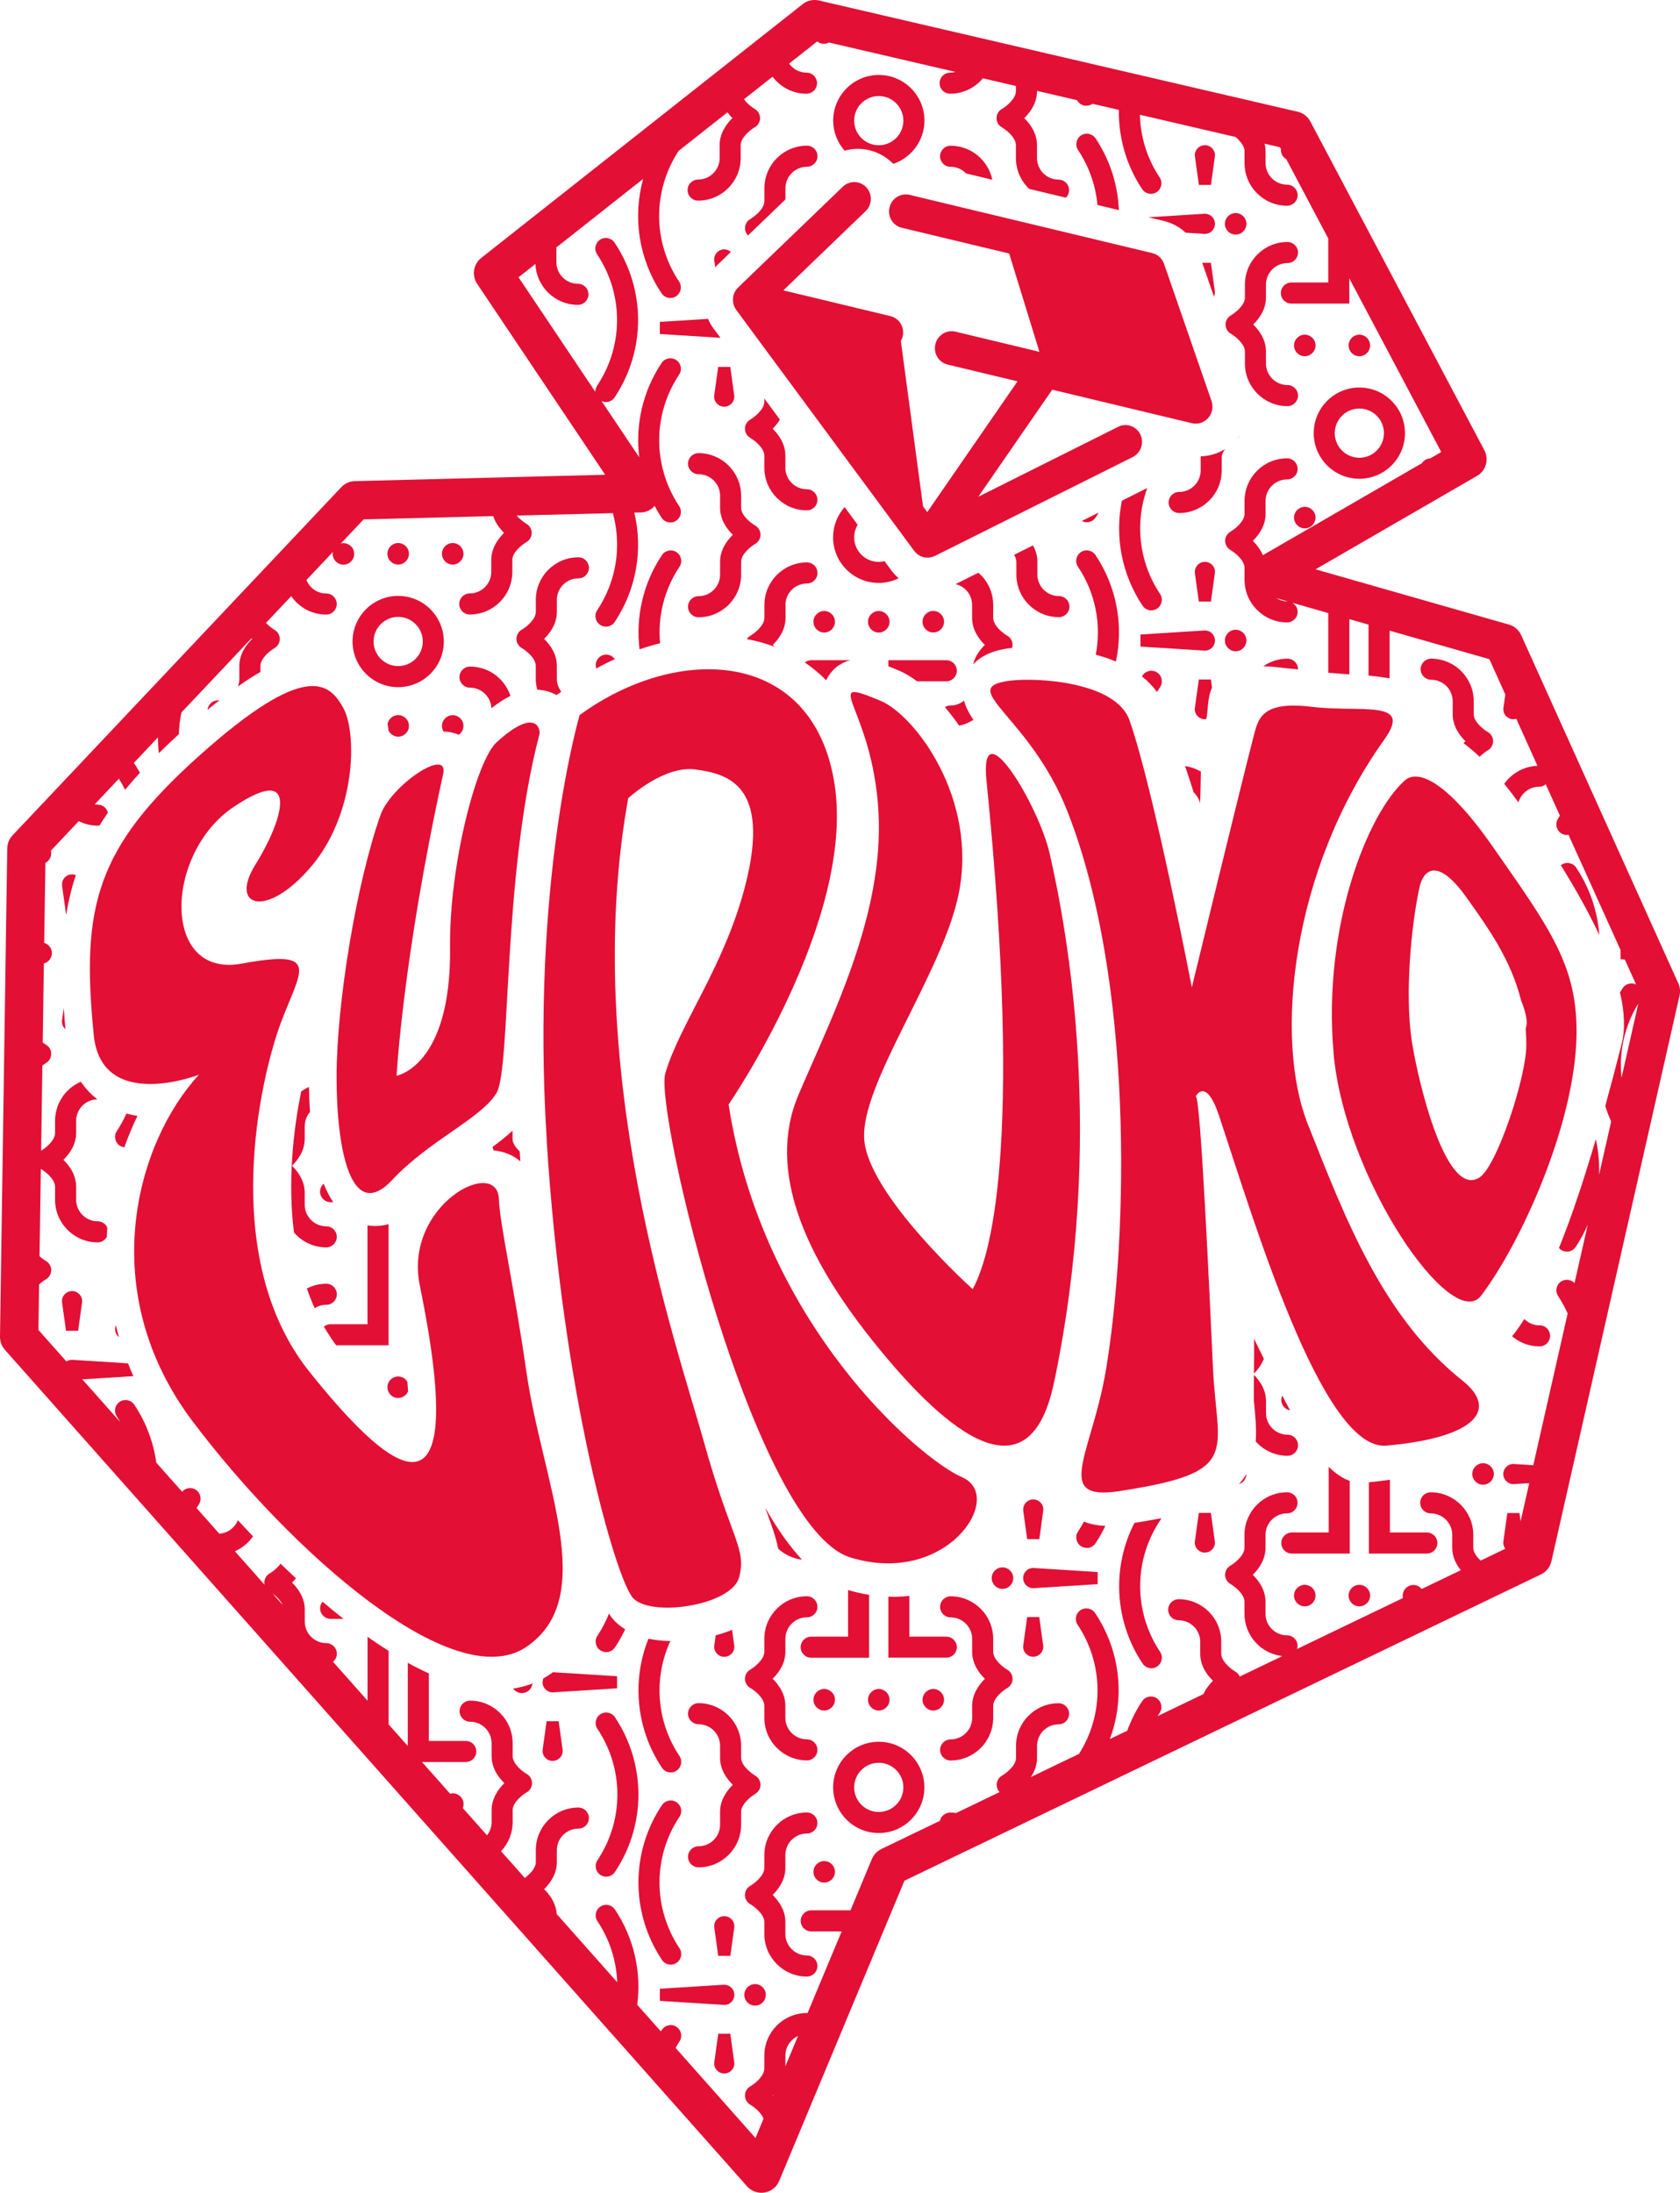 <?xml version="1.0" encoding="UTF-8"?>
<svg id="Camada_2" data-name="Camada 2" xmlns="http://www.w3.org/2000/svg" viewBox="0 0 305.98 399.33">
  <defs>
    <style>
      .cls-1 {
        fill: #e30f35;
      }
    </style>
  </defs>
  <g id="Layer_3" data-name="Layer 3">
    <g>
      <path class="cls-1" d="M305.67,179.07l-28.62-63.41c-.42-.94-1.24-1.64-2.23-1.92l-35.22-10.06,29.41-17.01c1.63-.94,2.22-3,1.34-4.67l-31.7-59.88c-.47-.9-1.31-1.54-2.3-1.77L149.16.09c-1.04-.24-2.13,0-2.96.66l-58.56,46.23c-1.43,1.13-1.76,3.18-.74,4.7l23.32,34.78-45.6,1.16c-.93.02-1.82.42-2.46,1.1L2.28,152.13c-.6.64-.94,1.48-.96,2.35L0,243.42c-.01.87.3,1.72.88,2.38l135.18,152.35c.67.75,1.63,1.18,2.62,1.18.19,0,.38-.02.58-.05,1.19-.2,2.19-.99,2.65-2.1l22.82-54.69,115.93-55.78c.96-.46,1.66-1.34,1.9-2.38l23.34-103.04c.17-.74.09-1.52-.22-2.21ZM298.39,182.74l-3.06,13.53c-.5-4.64.53-9.4,3.06-13.53ZM49.65,290.21c.62.45,1.44,1.2,1.82,2.05l-1.82-2.05ZM140.73,381.61c.05-.05.1-.11.16-.16l-.1.23s-.04-.04-.06-.06ZM143.05,376.27v-1.94c0-1.58.94-2.93,2.29-3.55l-2.29,5.49ZM160.5,336.75c-.77.37-1.38,1.01-1.71,1.81l-3.89,9.33h-7.15c-1.06,0-1.92.86-1.92,1.92s.86,1.92,1.92,1.92h5.54l-6.21,14.87s-.08-.01-.12-.01c-4.28,0-7.75,3.48-7.75,7.75v2.35c0,1.46-1.89,2.87-2.55,3.25-.6.34-.98.98-.98,1.67,0,.69.37,1.33.97,1.68.56.32,1.96,1.36,2.41,2.55l-1.46,3.51-14.56-16.41c.23-.39.46-.79.71-1.17.59-.88.35-2.07-.53-2.66-.88-.59-2.07-.35-2.66.53-.07.1-.12.2-.19.3l-4.31-4.85c.78-5.96-.58-12.13-4.06-17.35-.59-.88-1.78-1.12-2.66-.53-.88.59-1.12,1.78-.53,2.66,2.26,3.38,3.45,7.23,3.6,11.11l-11.02-12.42c-.13-1.93-1.21-3.47-2.29-4.53,1.15-1.13,2.32-2.8,2.32-4.92v-2.18c0-2.16,1.76-3.92,3.92-3.92,1.06,0,1.92-.86,1.92-1.92s-.86-1.92-1.92-1.92c-4.28,0-7.75,3.48-7.75,7.75v2.18c0,1.16-1.19,2.28-2.01,2.89l-4.32-4.87c1.3-1.39,2.11-3.24,2.11-5.29v-2.18c0-1.46,1.89-2.87,2.56-3.25.6-.34.97-.99.97-1.68s-.37-1.33-.98-1.67c-.66-.37-2.55-1.78-2.55-3.25v-2.35c0-4.28-3.48-7.75-7.75-7.75-1.06,0-1.92.86-1.92,1.92s.86,1.92,1.92,1.92c2.16,0,3.92,1.76,3.92,3.92v2.35c0,2.12,1.16,3.79,2.32,4.92-1.15,1.13-2.32,2.8-2.32,4.92v2.18c0,.91-.32,1.73-.84,2.4l-4.41-4.97c.09-.22.14-.46.14-.72,0-1.08-.88-1.96-1.96-1.96-.17,0-.34.03-.49.07l-5.12-5.77h7.97c1.06,0,1.92-.86,1.92-1.92s-.86-1.92-1.92-1.92h-6.72v-12.3c-1.27-.57-2.55-1.21-3.84-1.92v15.14l-3.49-3.93v-13.39c-1.28-.8-2.56-1.66-3.84-2.56v11.63l-6.29-7.09c.43-.35.7-.88.7-1.47,0-1.06-.86-1.92-1.92-1.92-2.16,0-3.92-1.76-3.92-3.92v-2.18c0-2.12-1.16-3.79-2.32-4.92.24-.24.48-.5.71-.79-.95-.88-1.88-1.77-2.8-2.66-.61.85-1.55,1.53-1.98,1.77-.6.34-.98.98-.98,1.67,0,.14.02.27.05.4l-5.41-6.1c1.34-.59,2.49-1.53,3.3-2.72-.94-.98-1.86-1.96-2.76-2.94-.54,1.37-1.84,2.36-3.38,2.46l-4.14-4.67c.14-.22.26-.45.41-.66.59-.88.35-2.07-.53-2.66-.81-.54-1.89-.37-2.51.35l-4.7-5.29c-.52-3.7-1.84-7.31-4.01-10.56-.59-.88-1.78-1.12-2.66-.53-.88.59-1.12,1.78-.53,2.66.22.34.43.68.63,1.03l-6.91-7.78,9.3-.58c-.34-.78-.67-1.55-.97-2.33l-10.1-.64c-.41-.03-.8.09-1.12.3l-5.1-5.74.12-8.28c.48-.44.96-.78,1.24-.94.6-.34.97-.99.97-1.68,0-.69-.37-1.33-.98-1.67-.26-.15-.7-.46-1.15-.86l.24-15.9s.03.02.04.03c.66.37,2.55,1.78,2.55,3.25v2.35c0,4.28,3.48,7.75,7.75,7.75.72,0,1.34-.4,1.67-.99.02-.56.06-1.12.1-1.68-.29-.69-.97-1.17-1.76-1.17-2.16,0-3.92-1.76-3.92-3.92v-2.35c0-2.12-1.16-3.79-2.32-4.92,1.15-1.13,2.32-2.8,2.32-4.92v-2.19c0-2.14,1.73-3.88,3.86-3.91-1.17-.9-2.17-1.98-3-3.21-2.76,1.19-4.7,3.93-4.7,7.13v2.19c0,1.46-1.87,2.86-2.54,3.24l.23-15.52c.26-.19.49-.35.64-.44.6-.34.97-.98.97-1.68s-.37-1.33-.98-1.67c-.14-.08-.35-.22-.57-.39l.21-14.39c.84-.22,1.46-.98,1.46-1.88s-.59-1.63-1.4-1.87l.22-14.57s.07-.04.09-.06c.6-.34.97-.99.97-1.68,0-.16-.03-.32-.07-.48l5.08-5.38c1.04.52,2.21.82,3.45.82.12,0,.23-.01.34-.03.48-.78.98-1.55,1.52-2.33-.2-.84-.96-1.47-1.86-1.47-.18,0-.36-.04-.53-.06l4.4-4.66c.41.66.78,1.33,1.12,2.02.85-1.02,1.75-2.06,2.71-3.1-.32-.57-.66-1.13-1.03-1.68-.03-.04-.07-.07-.1-.1l4.41-4.67c0,.96.05,1.92.16,2.88,1.15-1.13,2.36-2.29,3.65-3.46.03-1.33.19-2.65.47-3.96l12.75-13.5s.07.09.11.13c-1.15,1.13-2.32,2.8-2.32,4.92v2.35c0,.48-.1.94-.26,1.37,1.43-1.01,2.8-1.89,4.1-2.64v-1.08c0-1.46,1.89-2.87,2.55-3.25.6-.34.98-.98.98-1.67s-.37-1.33-.97-1.68c-.34-.19-.99-.66-1.55-1.25l4.6-4.87c1.4,2.02,3.73,3.35,6.37,3.35,1.06,0,1.92-.86,1.92-1.92s-.86-1.92-1.92-1.92c-1.64,0-3.02-1.02-3.6-2.45l4.82-5.11c-.02.11-.04.23-.04.35,0,1.08.88,1.96,1.96,1.96s1.96-.88,1.96-1.96-.88-1.96-1.96-1.96c-.16,0-.31.02-.46.06l4.13-4.38,23.61-.6c.42,1.25,1.18,2.28,1.97,3.06-1.15,1.13-2.32,2.8-2.32,4.92v2.18c0,2.16-1.76,3.92-3.92,3.92-1.06,0-1.92.86-1.92,1.92s.86,1.92,1.92,1.92c4.28,0,7.75-3.48,7.75-7.75v-2.18c0-1.46,1.89-2.87,2.56-3.25.6-.34.97-.99.97-1.68s-.37-1.33-.98-1.67c-.38-.22-1.15-.78-1.75-1.49l17.51-.44c1.62,5.88.7,12.28-2.78,17.57l-.08.12c-.58.88-.34,2.07.55,2.66.32.21.69.32,1.05.32.62,0,1.23-.3,1.6-.86l.08-.12c3.92-5.95,5.07-13.11,3.49-19.78l1.17-.03c.99-.02,1.9-.47,2.53-1.19.37.69.76,1.37,1.19,2.03l.08.12c.37.56.98.86,1.6.86.36,0,.73-.1,1.05-.32.88-.58,1.13-1.77.55-2.66l-.08-.12c-4.77-7.25-4.75-16.6.07-23.82.59-.88.35-2.07-.53-2.66-.88-.59-2.07-.35-2.66.53-3.45,5.17-4.8,11.26-4.08,17.17l-6.86-10.23c.25.11.51.19.78.19.62,0,1.23-.3,1.6-.86l.08-.12c5.63-8.54,5.59-19.55-.08-28.06-.59-.88-1.78-1.12-2.66-.53-.88.59-1.12,1.78-.53,2.66,4.82,7.22,4.85,16.57.07,23.82l-.08.12c-.22.34-.32.72-.32,1.09l-13.98-20.85,3.08-2.43c.16,4.13,3.57,7.45,7.74,7.45,1.06,0,1.92-.86,1.92-1.92s-.86-1.92-1.92-1.92c-2.16,0-3.92-1.76-3.92-3.92v-2.35c0-.12-.01-.23-.02-.34l15.82-12.49c-1.92,6.93-.84,14.47,3.27,20.71l.08.12c.37.56.98.86,1.6.86.36,0,.73-.1,1.05-.32.88-.58,1.13-1.77.55-2.66l-.08-.12c-4.75-7.21-4.74-16.5,0-23.7l8.88-7.01c.29.38.59.75.9,1.05-1.15,1.13-2.32,2.8-2.32,4.92v2.35c0,2.16-1.76,3.92-3.92,3.92-1.06,0-1.92.86-1.92,1.92s.86,1.92,1.92,1.92c4.28,0,7.75-3.48,7.75-7.75v-2.35c0-1.46,1.89-2.87,2.55-3.25.6-.34.98-.98.98-1.67,0-.69-.37-1.33-.97-1.68-.43-.24-1.35-.92-1.96-1.76l5.21-4.11c1.42,1.88,3.65,3.1,6.18,3.1,1.06,0,1.92-.86,1.92-1.92s-.86-1.92-1.92-1.92c-1.31,0-2.46-.65-3.17-1.64l5.12-4.04c.33.26.74.43,1.19.43.34,0,.66-.09.93-.24l23.07,5.36c-.31.08-.64.13-.98.13-1.06,0-1.92.86-1.92,1.92s.86,1.92,1.92,1.92c2.4,0,4.54-1.1,5.96-2.81l6.02,1.4v.94c0,1.46-1.89,2.87-2.56,3.25-.6.34-.97.98-.97,1.68,0,.69.37,1.33.98,1.67.66.37,2.55,1.78,2.55,3.25v2.35c0,2.2.93,4.19,2.41,5.6l6.69,1.6c.36-.35.58-.83.58-1.37,0-1.06-.86-1.92-1.92-1.92-2.16,0-3.92-1.76-3.92-3.92v-2.35c0-2.12-1.16-3.79-2.32-4.92,1.15-1.13,2.32-2.8,2.32-4.92v-.05l7.3,1.7c.15.27.36.52.64.7.33.21.69.32,1.05.32.4,0,.78-.14,1.11-.37l4.81,1.12c-.07,4.97,1.3,9.96,4.16,14.3l.08.12c.37.56.98.86,1.6.86.36,0,.73-.1,1.05-.32.88-.58,1.13-1.77.55-2.66l-.08-.12c-2.27-3.44-3.43-7.36-3.53-11.3l17.42,4.05c.77.64,1.64,1.6,1.64,2.59v2.18c0,4.28,3.48,7.75,7.75,7.75,1.06,0,1.92-.86,1.92-1.92s-.86-1.92-1.92-1.92c-2.16,0-3.92-1.76-3.92-3.92v-2.18c0-.48-.07-.93-.17-1.36l2.8.65.17.33c0,.05-.01.11-.01.16,0,.72.4,1.34.98,1.67l7.65,14.46v8.01h-6.72c-1.06,0-1.92.86-1.92,1.92s.86,1.92,1.92,1.92h10.55v-4.6l16.75,31.63-2.01,1.16c-.64.03-1.2.37-1.52.88l-28.96,16.75c-.45-1.05-1.14-1.93-1.83-2.61,1.15-1.13,2.32-2.8,2.32-4.92v-2.35c0-2.16,1.76-3.92,3.92-3.92,1.06,0,1.92-.86,1.92-1.92s-.86-1.92-1.92-1.92c-4.28,0-7.75,3.48-7.75,7.75v2.35c0,1.46-1.89,2.87-2.55,3.25-.6.34-.98.98-.98,1.67,0,.69.37,1.33.97,1.68.66.38,2.56,1.79,2.56,3.25v2.18c0,4.28,3.48,7.75,7.75,7.75,1.06,0,1.92-.86,1.92-1.92,0-.7-.38-1.31-.95-1.65l6.53,1.87v10.87c1.22.09,2.51.19,3.84.3v-10.07l3.49,1v9.27c1.3.14,2.58.31,3.84.51v-8.68l18.17,5.19,2.9,6.43-.35,2.57c-.07,1.06.77,1.95,1.83,1.95.18,0,.36-.04.52-.09l3.86,8.56c-2.5.1-4.69,1.37-6.05,3.29.85,1.04,1.71,2.16,2.59,3.37.47-1.63,1.96-2.84,3.75-2.84.47,0,.89-.17,1.22-.45l2.57,5.7c-.09.14-.16.29-.25.43l-.08.12c-.58.88-.34,2.07.55,2.66.32.21.69.32,1.05.32.1,0,.2-.02.3-.04l9.48,20.99v1.68l.78.05,2.06,4.56c-.85-.43-1.91-.17-2.45.64-.17.26-.32.53-.49.79.86,3.66.96,6.79.31,9.36-.93,3.66-1.93,7.47-2.99,11.32.29.96.66,1.91,1.07,2.84l-2.2,9.69c.08-2.17-.11-4.35-.59-6.48-2.03,6.91-4.26,13.74-6.71,19.81.11.13.24.25.39.35.32.21.69.32,1.05.32.62,0,1.23-.3,1.6-.86l.08-.12c.83-1.26,1.53-2.58,2.12-3.93l-2.41,10.63c-.63-.66-1.66-.8-2.45-.28-.88.59-1.12,1.78-.53,2.66.67,1.01,1.24,2.06,1.73,3.15l-6.26,27.64-3.51-.22c-1.06-.07-1.95.77-1.95,1.83s.89,1.9,1.95,1.83l2.77-.17-1.57,6.95-.21-1.51h-2.21l-.73,5.28c-.03.46.12.88.37,1.22l-4.49,2.16c-.68-.63-1.35-1.47-1.35-2.34v-2.35c0-4.28-3.48-7.75-7.75-7.75-1.06,0-1.92.86-1.92,1.92s.86,1.92,1.92,1.92c2.16,0,3.92,1.76,3.92,3.92v2.35c0,1.65.71,3.02,1.56,4.08l-7.12,3.42c-.36-.44-.9-.73-1.51-.73-1.08,0-1.96.88-1.96,1.96,0,.14.02.28.05.42l-19.29,9.28c.06-.18.1-.37.1-.57,0-1.06-.86-1.92-1.92-1.92-2.16,0-3.92-1.76-3.92-3.92v-2.18c0-2.12-1.16-3.79-2.32-4.92,1.15-1.13,2.32-2.8,2.32-4.92v-2.35c0-2.16,1.76-3.92,3.92-3.92,1.06,0,1.92-.86,1.92-1.92s-.86-1.92-1.92-1.92c-4.28,0-7.75,3.48-7.75,7.75v2.35c0,1.46-1.89,2.87-2.55,3.25-.6.34-.98.98-.98,1.67,0,.69.37,1.33.97,1.68.66.38,2.56,1.79,2.56,3.25v2.18c0,3.98,3.02,7.27,6.89,7.7l-7.76,3.73c-.16-.37-.43-.7-.8-.91-.66-.38-2.56-1.79-2.56-3.25v-2.18c0-4.28-3.48-7.75-7.75-7.75-1.06,0-1.92.86-1.92,1.92s.86,1.92,1.92,1.92c2.16,0,3.92,1.76,3.92,3.92v2.18c0,2.12,1.16,3.79,2.32,4.92-.65.64-1.3,1.46-1.74,2.42l-8.34,4.01c.12-.2.24-.4.37-.59.59-.88.35-2.07-.53-2.66-.88-.59-2.07-.35-2.66.53-1.14,1.71-2.03,3.52-2.71,5.38l-3.17,1.52c2.81-7.53,1.92-16.06-2.68-22.94-.59-.88-1.78-1.12-2.66-.53-.88.59-1.12,1.78-.53,2.66,4.75,7.12,4.83,16.31.25,23.51l-8.77,4.22c.65-.96,1.13-2.14,1.13-3.49v-2.19c0-2.16,1.76-3.92,3.92-3.92,1.06,0,1.92-.86,1.92-1.92s-.86-1.92-1.92-1.92c-4.28,0-7.75,3.48-7.75,7.75v2.19c0,1.46-1.89,2.87-2.56,3.25-.6.34-.97.99-.97,1.68,0,.5.2.96.53,1.31l-7.91,3.81c-.35-.05-.71-.08-1.08-.08-.91,0-1.68.64-1.87,1.5l-10.77,5.18ZM232.46,108.92l2.06.59s-.02,0-.03,0c-.75,0-1.44-.22-2.03-.59Z"/>
      <path class="cls-1" d="M225.05,118.6c1.08,0,1.96-.88,1.96-1.96s-.88-1.96-1.96-1.96-1.96.88-1.96,1.96.88,1.96,1.96,1.96Z"/>
      <path class="cls-1" d="M207.71,117.75l11.62.73c1.06.07,1.95-.77,1.95-1.83s-.89-1.9-1.95-1.83l-11.62.73v2.21Z"/>
      <path class="cls-1" d="M217.61,104.27l.73,5.28h2.21l.73-5.28c.07-1.06-.77-1.95-1.83-1.95s-1.9.89-1.83,1.95Z"/>
      <path class="cls-1" d="M237.64,92.3c-1.08,0-1.96.88-1.96,1.96s.88,1.96,1.96,1.96,1.96-.88,1.96-1.96-.88-1.96-1.96-1.96Z"/>
      <path class="cls-1" d="M150.11,111.27c-1.08,0-1.96.88-1.96,1.96s.88,1.96,1.96,1.96,1.96-.88,1.96-1.96-.88-1.96-1.96-1.96Z"/>
      <path class="cls-1" d="M160.05,111.27c-1.08,0-1.96.88-1.96,1.96s.88,1.96,1.96,1.96,1.96-.88,1.96-1.96-.88-1.96-1.96-1.96Z"/>
      <path class="cls-1" d="M131.15,104.65c0,2.16-1.76,3.92-3.92,3.92-1.06,0-1.92.86-1.92,1.92s.86,1.92,1.92,1.92c4.28,0,7.75-3.48,7.75-7.75v-2.35c0-1.46,1.89-2.87,2.55-3.25.6-.34.98-.98.98-1.67,0-.69-.37-1.33-.97-1.68-.66-.38-2.56-1.79-2.56-3.25v-2.19c0-4.28-3.48-7.75-7.75-7.75-1.06,0-1.92.86-1.92,1.92s.86,1.92,1.92,1.92c2.16,0,3.92,1.76,3.92,3.92v2.19c0,2.12,1.16,3.79,2.32,4.92-1.15,1.13-2.32,2.8-2.32,4.92v2.35Z"/>
      <path class="cls-1" d="M171.94,113.22c0-1.08-.88-1.96-1.96-1.96s-1.96.88-1.96,1.96.88,1.96,1.96,1.96,1.96-.88,1.96-1.96Z"/>
      <path class="cls-1" d="M225.05,42.72c1.08,0,1.96-.88,1.96-1.96s-.88-1.96-1.96-1.96-1.96.88-1.96,1.96.88,1.96,1.96,1.96Z"/>
      <path class="cls-1" d="M220.55,33.67l.73-5.28c.07-1.06-.77-1.95-1.83-1.95s-1.9.89-1.83,1.95l.73,5.28h2.21Z"/>
      <path class="cls-1" d="M237.64,64.87c1.08,0,1.96-.88,1.96-1.96s-.88-1.96-1.96-1.96-1.96.88-1.96,1.96.88,1.96,1.96,1.96Z"/>
      <path class="cls-1" d="M247.58,64.87c1.08,0,1.96-.88,1.96-1.96s-.88-1.96-1.96-1.96-1.96.88-1.96,1.96.88,1.96,1.96,1.96Z"/>
      <path class="cls-1" d="M226.74,54.18c0,1.46-1.89,2.87-2.55,3.25-.6.34-.98.98-.98,1.67,0,.69.37,1.33.97,1.68.66.38,2.56,1.79,2.56,3.25v2.18c0,4.28,3.48,7.75,7.75,7.75,1.06,0,1.92-.86,1.92-1.92s-.86-1.92-1.92-1.92c-2.16,0-3.92-1.76-3.92-3.92v-2.18c0-2.12-1.16-3.79-2.32-4.92,1.15-1.13,2.32-2.8,2.32-4.92v-2.35c0-2.16,1.76-3.92,3.92-3.92,1.06,0,1.92-.86,1.92-1.92s-.86-1.92-1.92-1.92c-4.28,0-7.75,3.48-7.75,7.75v2.35Z"/>
      <path class="cls-1" d="M247.58,87.19c4.58,0,8.31-3.73,8.31-8.31s-3.73-8.31-8.31-8.31-8.31,3.73-8.31,8.31,3.73,8.31,8.31,8.31ZM247.58,74.4c2.47,0,4.48,2.01,4.48,4.48s-2.01,4.48-4.48,4.48-4.48-2.01-4.48-4.48,2.01-4.48,4.48-4.48Z"/>
      <path class="cls-1" d="M133.74,72.11l-.73-5.28h-2.21l-.73,5.28c-.07,1.06.77,1.95,1.83,1.95s1.9-.89,1.83-1.95Z"/>
      <path class="cls-1" d="M72.52,102.81c1.08,0,1.96-.88,1.96-1.96s-.88-1.96-1.96-1.96-1.96.88-1.96,1.96.88,1.96,1.96,1.96Z"/>
      <path class="cls-1" d="M72.52,125.14c4.58,0,8.31-3.73,8.31-8.31s-3.73-8.31-8.31-8.31-8.31,3.73-8.31,8.31,3.73,8.31,8.31,8.31ZM72.52,112.34c2.47,0,4.48,2.01,4.48,4.48s-2.01,4.48-4.48,4.48-4.48-2.01-4.48-4.48,2.01-4.48,4.48-4.48Z"/>
      <path class="cls-1" d="M82.45,102.81c1.08,0,1.96-.88,1.96-1.96s-.88-1.96-1.96-1.96-1.96.88-1.96,1.96.88,1.96,1.96,1.96Z"/>
      <path class="cls-1" d="M137.52,361.32c-1.08,0-1.96.88-1.96,1.96s.88,1.96,1.96,1.96,1.96-.88,1.96-1.96-.88-1.96-1.96-1.96Z"/>
      <path class="cls-1" d="M131.8,361.44l-11.62.73v2.21l11.62.73c1.06.07,1.95-.77,1.95-1.83s-.89-1.9-1.95-1.83Z"/>
      <path class="cls-1" d="M133.74,350.9c.07-1.06-.77-1.95-1.83-1.95s-1.9.89-1.83,1.95l.73,5.28h2.21l.73-5.28Z"/>
      <path class="cls-1" d="M130.81,370.37l-.73,5.28c-.07,1.06.77,1.95,1.83,1.95s1.9-.89,1.83-1.95l-.73-5.28h-2.21Z"/>
      <path class="cls-1" d="M120.56,356.92c.37.56.98.86,1.6.86.36,0,.73-.1,1.05-.32.88-.58,1.13-1.77.55-2.66l-.08-.12c-4.77-7.25-4.75-16.6.07-23.82.59-.88.35-2.07-.53-2.66-.88-.59-2.07-.35-2.66.53-5.68,8.51-5.71,19.52-.08,28.06l.08.12Z"/>
      <path class="cls-1" d="M150.11,338.92c-1.08,0-1.96.88-1.96,1.96s.88,1.96,1.96,1.96,1.96-.88,1.96-1.96-.88-1.96-1.96-1.96Z"/>
      <path class="cls-1" d="M148.88,331.99c0-1.06-.86-1.92-1.92-1.92-4.28,0-7.75,3.48-7.75,7.75v2.35c0,1.46-1.89,2.87-2.55,3.25-.6.34-.98.98-.98,1.67s.37,1.33.97,1.68c.66.38,2.56,1.79,2.56,3.25v2.18c0,4.28,3.48,7.75,7.75,7.75,1.06,0,1.92-.86,1.92-1.92s-.86-1.92-1.92-1.92c-2.16,0-3.92-1.76-3.92-3.92v-2.18c0-2.12-1.16-3.79-2.32-4.92,1.15-1.13,2.32-2.8,2.32-4.92v-2.35c0-2.16,1.76-3.92,3.92-3.92,1.06,0,1.92-.86,1.92-1.92Z"/>
      <path class="cls-1" d="M137.53,326.7c.6-.34.98-.98.98-1.67,0-.69-.37-1.33-.97-1.68-.66-.38-2.56-1.79-2.56-3.25v-2.19c0-4.28-3.48-7.75-7.75-7.75-1.06,0-1.92.86-1.92,1.92s.86,1.92,1.92,1.92c2.16,0,3.92,1.76,3.92,3.92v2.19c0,2.12,1.16,3.79,2.32,4.92-1.15,1.13-2.32,2.8-2.32,4.92v2.35c0,2.16-1.76,3.92-3.92,3.92-1.06,0-1.92.86-1.92,1.92s.86,1.92,1.92,1.92c4.28,0,7.75-3.48,7.75-7.75v-2.35c0-1.46,1.89-2.87,2.55-3.25Z"/>
      <path class="cls-1" d="M218.34,275.51l-.73,5.28c-.07,1.06.77,1.95,1.83,1.95s1.9-.89,1.83-1.95l-.73-5.28h-2.21Z"/>
      <path class="cls-1" d="M237.64,288.61c-1.08,0-1.96.88-1.96,1.96s.88,1.96,1.96,1.96,1.96-.88,1.96-1.96-.88-1.96-1.96-1.96Z"/>
      <path class="cls-1" d="M247.58,288.61c-1.08,0-1.96.88-1.96,1.96s.88,1.96,1.96,1.96,1.96-.88,1.96-1.96-.88-1.96-1.96-1.96Z"/>
      <path class="cls-1" d="M270.11,266.46c-1.08,0-1.96.88-1.96,1.96s.88,1.96,1.96,1.96,1.96-.88,1.96-1.96-.88-1.96-1.96-1.96Z"/>
      <path class="cls-1" d="M152.07,309.54c0-1.08-.88-1.96-1.96-1.96s-1.96.88-1.96,1.96.88,1.96,1.96,1.96,1.96-.88,1.96-1.96Z"/>
      <path class="cls-1" d="M160.05,311.5c1.08,0,1.96-.88,1.96-1.96s-.88-1.96-1.96-1.96-1.96.88-1.96,1.96.88,1.96,1.96,1.96Z"/>
      <path class="cls-1" d="M146.96,320.59c1.06,0,1.92-.86,1.92-1.92s-.86-1.92-1.92-1.92c-2.16,0-3.92-1.76-3.92-3.92v-2.19c0-2.12-1.16-3.79-2.32-4.92,1.15-1.13,2.32-2.8,2.32-4.92v-2.35c0-2.16,1.76-3.92,3.92-3.92,1.06,0,1.92-.86,1.92-1.92s-.86-1.92-1.92-1.92c-4.28,0-7.75,3.48-7.75,7.75v2.35c0,1.46-1.89,2.87-2.55,3.25-.6.34-.98.98-.98,1.67,0,.69.37,1.33.97,1.68.66.38,2.56,1.79,2.56,3.25v2.19c0,4.28,3.48,7.75,7.75,7.75Z"/>
      <path class="cls-1" d="M160.05,317.19c-4.58,0-8.31,3.73-8.31,8.31s3.73,8.31,8.31,8.31,8.31-3.73,8.31-8.31-3.73-8.31-8.31-8.31ZM160.05,329.98c-2.47,0-4.48-2.01-4.48-4.48s2.01-4.48,4.48-4.48,4.48,2.01,4.48,4.48-2.01,4.48-4.48,4.48Z"/>
      <path class="cls-1" d="M182.58,285.43c-1.08,0-1.96.88-1.96,1.96s.88,1.96,1.96,1.96,1.96-.88,1.96-1.96-.88-1.96-1.96-1.96Z"/>
      <path class="cls-1" d="M186.35,287.39c0,1.06.89,1.9,1.95,1.83l11.62-.73v-2.21l-11.62-.73c-1.06-.07-1.95.77-1.95,1.83Z"/>
      <path class="cls-1" d="M186.35,275.01l.73,5.28h2.21l.73-5.28c.07-1.06-.77-1.95-1.83-1.95s-1.9.89-1.83,1.95Z"/>
      <path class="cls-1" d="M187.08,294.48l-.73,5.28c-.07,1.06.77,1.95,1.83,1.95s1.9-.89,1.83-1.95l-.73-5.28h-2.21Z"/>
      <path class="cls-1" d="M171.94,309.54c0-1.08-.88-1.96-1.96-1.96s-1.96.88-1.96,1.96.88,1.96,1.96,1.96,1.96-.88,1.96-1.96Z"/>
      <path class="cls-1" d="M183.44,304.05c-.66-.37-2.55-1.78-2.55-3.25v-2.35c0-4.28-3.48-7.75-7.75-7.75-1.06,0-1.92.86-1.92,1.92s.86,1.92,1.92,1.92c2.16,0,3.92,1.76,3.92,3.92v2.35c0,2.12,1.16,3.79,2.32,4.92-1.15,1.13-2.32,2.8-2.32,4.92v2.19c0,2.16-1.76,3.92-3.92,3.92-1.06,0-1.92.86-1.92,1.92s.86,1.92,1.92,1.92c4.28,0,7.75-3.48,7.75-7.75v-2.19c0-1.46,1.89-2.87,2.56-3.25.6-.34.97-.99.97-1.68,0-.69-.37-1.33-.98-1.67Z"/>
      <path class="cls-1" d="M99.55,313.45l-.73,5.28c-.07,1.06.77,1.95,1.83,1.95s1.9-.89,1.83-1.95l-.73-5.28h-2.21Z"/>
      <path class="cls-1" d="M109.34,312.18c-.88.59-1.12,1.78-.53,2.66,4.82,7.22,4.85,16.57.07,23.82l-.08.12c-.58.88-.34,2.07.55,2.66.32.21.69.32,1.05.32.62,0,1.23-.3,1.6-.86l.08-.12c5.63-8.54,5.59-19.55-.08-28.06-.59-.88-1.78-1.12-2.66-.53Z"/>
      <path class="cls-1" d="M13.12,235.12c-1.06,0-1.9.89-1.83,1.95l.73,5.28h2.21l.73-5.28c.07-1.06-.77-1.95-1.83-1.95Z"/>
      <path class="cls-1" d="M133.57,55.34s.02.04.02.06c.07.23.15.45.27.67.02.04.04.07.06.1.05.08.09.15.14.23l32.45,43.93c.04.05.08.09.12.14.05.06.11.13.17.19.09.09.18.17.28.25.04.03.07.07.11.1.01,0,.03.01.04.02.1.07.21.13.32.18.05.03.1.06.16.09.12.05.24.09.36.13.05.01.09.04.14.05,0,0,.01,0,.02,0,.26.06.53.08.79.07.04,0,.09,0,.13,0,.25-.02.5-.08.75-.16.05-.02.1-.04.16-.06.07-.03.14-.05.2-.08l36.03-18.01c1.51-.75,2.14-2.6,1.4-4.12-.73-1.52-2.54-2.15-4.05-1.39l-25.46,12.73,13.46-19.49,25.44,6.1c1.08.26,2.22-.1,2.96-.94.75-.84.98-2.03.62-3.09l-8.65-24.99c-.34-.98-1.14-1.71-2.13-1.95,0,0,0,0,0,0l-44.21-10.61c-1.63-.39-3.27.63-3.66,2.29-.4,1.65.6,3.3,2.22,3.7,0,0,0,0,0,0l19.57,4.69,5.51,17.9-15.29-3.67c-1.63-.39-3.27.63-3.66,2.29-.4,1.65.6,3.3,2.22,3.7,0,0,0,0,0,0l12.74,3.06-16.44,23.81-.77-1.05-4.04-30.13c.14-.25.26-.52.33-.81.4-1.65-.6-3.3-2.22-3.7,0,0,0,0,0,0l-2.9-.7s0,0,0,0c0,0,0,0,0,0l-7.33-1.76-9.28-2.23,14.98-14.42c1.22-1.17,1.28-3.12.13-4.35-1.15-1.23-3.07-1.27-4.29-.1l-19.05,18.34s-.03.04-.04.05c-.15.15-.29.31-.41.49-.02.02-.02.05-.04.07-.02.03-.04.07-.06.1-.12.22-.22.44-.29.67,0,0,0,0,0,.01-.07.24-.1.49-.11.74,0,.04,0,.07,0,.11,0,.24.03.48.09.72,0,.02,0,.04,0,.06Z"/>
      <path class="cls-1" d="M95.87,249.8c-2.1-14.69-4.9-27.23-5-31.35-.2-8.02-17.41.98-14.41,15.65,9.9,48.42-7.01,32.09-20.12,15.69-16.68-20.88-8.8-53.88-5.19-63.53,3.61-9.65,7.49-13.47-7.15-10.77-14.64,2.7-14.05-20.05-1.49-28.51,12.55-8.46,8.79,2.83,4,10.49-4.79,7.66,1.94,9.96,10.11.4,8.17-9.56,8.49-24.25,5.89-28.97-2.6-4.72-7.01-8.42-26.05,8.57-19.04,16.99-21.7,27.66-19.39,51,1.4,14.16,19.16,7.25,19.16,7.25-11.46,12.41-19,39.46-1.12,63.16,17.66,23.42,47.43,50.07,60.76,41.03,13.33-9.04,2.86-30.08,0-50.12Z"/>
      <path class="cls-1" d="M71.44,214.87c6.84-7.29,16.13-11.13,18.98-15.8,2.68-4.4,1.04-39.57,7.83-65.34.22-.82-.57-5.13-7.81,1.45-3.67,3.33-8.63,22.37-8.47,37.34.24,21.68-9.74,23.38-9.74,23.38,0,0,1.13-21.37,8.48-54.93,1.11-5.07-9.49,2.02-11.41,7.45-4.35,12.32-8,34.2-8,47.73s2.73,26.63,10.15,18.72Z"/>
      <path class="cls-1" d="M191.96,251.85c9.39-44.74,2.47-82.16-.78-96.4-2.05-8.97-12.85-26.71-11.51-13.3,6.81,67.83.45,87.26-2.52,92.61,0,0-19.23-17.27-19.76-27.44-.53-10.17,14.3-30.15,17.22-44.56,3.52-17.39-8.01-32.56-14.28-35.16-11.38-4.73-1.39,1.03-.33,20.29,1.04,18.79-8.64,37.52-14.57,51.49-5.93,13.96,1.49,29.7,13.39,44.64,11.74,14.74,28.35,30.58,33.13,7.83Z"/>
      <path class="cls-1" d="M99.55,207.46c2.94,47.08,12.61,79.76,15.65,83.45,3.04,3.69,17.97,1.56,19.41-3.65,1.44-5.22-1.49-7.01-6.36-24.52-4.88-17.52-22.72-68.18-13.83-117.39,0,0,6.51-6.01,12.26-5.22,5.75.79,13.77,2.71,9.07,21.07-3.79,14.8-11.93,25.24-14.58,34.27-2.01,6.85,16.16,82.78,33.72,88.16,17.56,5.39,28.3-11.13,20.37-14.59-7.94-3.47-36.39-27.97-42.56-67.9,0,0,23.12-33.6,19.3-58.33-3.82-24.73-28.54-25.66-46.43-12.59,0,0-8.94,30.16-6,77.24Z"/>
      <path class="cls-1" d="M205.71,131.16c-2.48-7.04-16.97-7.83-21.82-7.19-9.94,1.29,3.68,6.28,10.55,23.86,12.06,30.84,11.03,77.08,7.03,101.4-2.56,15.55-9.86,24.19,2.38,22.32,22.47-3.44,17.8-6.79,17.07-22.4-.59-12.76-2.26-49.81-3.14-49.49,0,0,1.85-3.65,4.24,3.51,6.26,18.74,18.77,61.12,30.48,60.09,16.19-1.42,20.52-6.54,13.87-11.83-14.63-11.63-21.46-29.81-28.17-46.7-6.16-15.49-3.12-46.21,13.96-70.1,5.26-7.36-4.26-4.81-13.32-5.92-9.06-1.1-9.68,2.18-10.49,5.28-2.28,8.72-11.28,45.82-11.28,45.82,0,0-6.98-36.23-11.36-48.67Z"/>
      <path class="cls-1" d="M242.87,191.68c1.99,22.98,21.6,51.24,26.89,44.27,7.28-9.61,17.06-31.19,17.37-47.32.24-12.71-4.77-19.44-15.35-34.58-8.6-12.3-13.73-13.88-15.91-11.93-6.8,6.03-14.98,26.59-12.99,49.57ZM258.55,161.52c.58-2.63,2.93-5.9,8.48,1.83,4.11,5.73,8.19,11.54,10,18.82.81,2.01,1.21,3.68.96,4.71-.04.16-.08.33-.12.51.08.98.13,1.99.12,3.03-.05,5.86-5.33,21.86-8.48,23.97-5.99,4.01-11.05-16.54-12.33-24.51-1.44-8.98-.04-22.04,1.37-28.35Z"/>
      <path class="cls-1" d="M39.7,127.54c-.99,0-1.8.75-1.9,1.72.74-.61,1.46-1.19,2.17-1.74-.09,0-.18.03-.27.03Z"/>
      <path class="cls-1" d="M11.29,161.18l.73,5.28h.06c.39-2.44.96-4.79,1.74-7.09-.21-.09-.45-.14-.69-.14-1.06,0-1.9.89-1.83,1.95Z"/>
      <path class="cls-1" d="M11.29,185.94c-.04.6.22,1.13.63,1.49-.12-1.32-.22-2.6-.31-3.86l-.33,2.37Z"/>
      <path class="cls-1" d="M23.03,202.77c-.47,1.06-1.03,2.1-1.68,3.09l-.08.12c-.58.88-.34,2.07.55,2.66.26.17.54.25.83.29.7-1.97,1.49-3.88,2.38-5.71-.69-.11-1.35-.26-2-.43Z"/>
      <path class="cls-1" d="M21.68,243.52c-.21-.73-.41-1.45-.59-2.18-.3.77-.07,1.65.59,2.18Z"/>
      <path class="cls-1" d="M55.51,205.03c0-.97.37-1.84.95-2.53-.11-1.6-.17-3.14-.19-4.55-.5.22-.97.5-1.41.82-1.49,7.25-2.47,16.52-1.32,25.67,1.42,1.66,3.53,2.72,5.88,2.72,1.06,0,1.92-.86,1.92-1.92s-.86-1.92-1.92-1.92c-2.16,0-3.92-1.76-3.92-3.92v-2.18c0-2.12-1.16-3.79-2.32-4.92,1.15-1.13,2.32-2.8,2.32-4.92v-2.35Z"/>
      <path class="cls-1" d="M60.69,218.92c-.63-.92-1.21-2.03-1.74-3.35-.4.35-.66.86-.66,1.44,0,1.06.86,1.92,1.92,1.92h.47Z"/>
      <path class="cls-1" d="M70.77,244.98v-22.05c-.79.22-1.59.34-2.39.34h0c-.46,0-.95-.04-1.45-.11v17.99h-6.72c-.46,0-.88.17-1.21.44.67,1.17,1.41,2.3,2.22,3.4h9.55Z"/>
      <path class="cls-1" d="M59.43,237.62c1.06,0,1.92-.86,1.92-1.92s-.86-1.92-1.92-1.92c-1.28,0-2.48.32-3.54.86.42,1.22.89,2.42,1.42,3.6.61-.4,1.34-.63,2.12-.63Z"/>
      <path class="cls-1" d="M72.52,254.58c.82,0,1.52-.51,1.81-1.22-.04-.55-.08-1.12-.14-1.74-.34-.57-.96-.95-1.67-.95-1.08,0-1.96.88-1.96,1.96s.88,1.96,1.96,1.96Z"/>
      <path class="cls-1" d="M89.71,208.86c.06.22.13.44.21.64,1.89.18,3.55.88,4.85,1.99-.04-.6-.08-1.21-.12-1.82-.66-.62-1.3-1.44-1.3-2.29v-1.47c-1.09,1.01-2.32,1.98-3.64,2.95Z"/>
      <path class="cls-1" d="M58.3,292.89c0,1.06.86,1.92,1.92,1.92h2.35c-1.29-1.01-2.56-2.05-3.83-3.13-.27.33-.44.75-.44,1.21Z"/>
      <path class="cls-1" d="M95.05,308.32c1.01,0,1.83-.76,1.93-1.74-1.12.43-2.29.74-3.52.93.35.49.93.82,1.58.82Z"/>
      <path class="cls-1" d="M110.92,293.84c-.54,1.36-1.21,2.68-2.04,3.93l-.08.12c-.58.88-.34,2.07.55,2.66.32.21.69.32,1.05.32.62,0,1.23-.3,1.6-.86l.08-.12c.68-1.03,1.27-2.09,1.78-3.18-.9-.55-1.69-1.21-2.33-1.98-.2-.24-.4-.54-.62-.89Z"/>
      <path class="cls-1" d="M118.1,298.43c-3.04,7.61-2.26,16.33,2.38,23.37l.08.12c.37.56.98.86,1.6.86.36,0,.73-.1,1.05-.32.88-.58,1.13-1.77.55-2.66l-.08-.12c-4.14-6.28-4.66-14.14-1.59-20.83-1.44-.02-2.77-.17-3.99-.43Z"/>
      <path class="cls-1" d="M146.06,284.02c-1.98-2.12-4.23-5.13-6.69-9.43.11.3.22.59.32.88.9,2.46,1.65,4.52,2.03,6.55,1.17,1.08,2.68,1.81,4.34,2.01Z"/>
      <path class="cls-1" d="M112.39,305.26l-11.62-.73s-.04,0-.06,0c-.17.12-.33.24-.5.36-.4.27-.82.52-1.24.75-.09.22-.15.46-.15.72,0,1.06.89,1.9,1.95,1.83l11.62-.73v-2.21Z"/>
      <path class="cls-1" d="M130.35,297.81l-.27,1.96c-.07,1.06.77,1.95,1.83,1.95s1.9-.89,1.83-1.95l-.41-2.96c-.98.4-1.98.73-2.99,1Z"/>
      <path class="cls-1" d="M158.3,290.44c-1.28-.2-2.56-.5-3.84-.88v8.49h-6.72c-1.06,0-1.92.86-1.92,1.92s.86,1.92,1.92,1.92h10.55v-11.45Z"/>
      <path class="cls-1" d="M174.27,299.97c0-1.06-.86-1.92-1.92-1.92h-6.72v-7.43c-.95.11-1.92.18-2.92.18h0c-.3,0-.61-.03-.91-.04v11.12h10.55c1.06,0,1.92-.86,1.92-1.92Z"/>
      <path class="cls-1" d="M196.41,278.8l-.08.12c-.58.88-.34,2.07.55,2.66.33.21.69.32,1.05.32.62,0,1.23-.3,1.6-.86l.08-.12c.65-.98,1.21-2,1.71-3.04-1.45-.06-2.76-.32-3.91-.78-.31.58-.64,1.15-1.01,1.71Z"/>
      <path class="cls-1" d="M211.22,300.71c-4.77-7.25-4.75-16.6.07-23.82.09-.13.15-.27.2-.41-1.52.3-3.15.58-4.88.86-4.12,8.07-3.67,17.78,1.41,25.48l.08.12c.37.56.98.86,1.6.86.36,0,.73-.1,1.05-.32.88-.58,1.13-1.77.55-2.66l-.08-.12Z"/>
      <path class="cls-1" d="M230.18,247.43c-.6-1.22-1.2-2.45-1.79-3.64.05.55.02,3.55,0,6.34.7-.71,1.38-1.61,1.8-2.69Z"/>
      <path class="cls-1" d="M234.5,261.27c-2.16,0-3.92-1.76-3.92-3.92v-2.18c0-2.05-1.09-3.67-2.2-4.8-.02,2.29-.03,4.38,0,4.79.25,2.53.49,5,.33,7.34,1.42,1.6,3.48,2.61,5.78,2.61,1.06,0,1.92-.86,1.92-1.92s-.86-1.92-1.92-1.92Z"/>
      <path class="cls-1" d="M227.01,268.44c-.38.63-.82,1.24-1.35,1.83.78-.25,1.34-.97,1.35-1.83Z"/>
      <path class="cls-1" d="M233.55,254.14c-.12.25-.19.52-.19.81,0,.95.7,1.74,1.6,1.89-.48-.88-.95-1.78-1.42-2.7Z"/>
      <path class="cls-1" d="M245.84,269.69c-1.31-.45-2.59-1.34-3.84-2.57v11.96h-6.72c-1.06,0-1.92.86-1.92,1.92s.86,1.92,1.92,1.92h10.55v-13.23Z"/>
      <path class="cls-1" d="M253.16,269.47c-1.33.2-2.62.35-3.84.47v12.98h10.55c1.06,0,1.92-.86,1.92-1.92s-.86-1.92-1.92-1.92h-6.72v-9.61Z"/>
      <path class="cls-1" d="M280.4,241.36c-1.08,0-2.06-.44-2.77-1.15-.59.93-1.19,1.8-1.79,2.6-.14.19-.31.35-.46.53,1.35,1.15,3.1,1.85,5.02,1.85,1.06,0,1.92-.86,1.92-1.92s-.86-1.92-1.92-1.92Z"/>
      <path class="cls-1" d="M287.07,158c-.59-.88-1.78-1.12-2.66-.53-.05.03-.08.07-.13.1,2.86,4.6,5.2,8.84,7,12.7-.31-4.29-1.71-8.52-4.21-12.27Z"/>
      <path class="cls-1" d="M260.66,123.79c2.16,0,3.92,1.76,3.92,3.92v2.35c0,2.12,1.16,3.79,2.32,4.92-.12.11-.23.24-.35.36.96.71,1.94,1.53,2.94,2.48.55-.56,1.16-.99,1.48-1.17.6-.34.97-.99.97-1.68s-.37-1.33-.98-1.67c-.66-.37-2.55-1.78-2.55-3.25v-2.35c0-4.28-3.48-7.75-7.75-7.75-1.06,0-1.92.86-1.92,1.92s.86,1.92,1.92,1.92Z"/>
      <path class="cls-1" d="M236.41,121.91s0-.02,0-.04c0-1.06-.86-1.92-1.92-1.92-1.64,0-3.15.51-4.4,1.38.95.03,1.94.1,3.02.23,1.06.13,2.18.24,3.3.35Z"/>
      <path class="cls-1" d="M219.7,130.95c.36-1.44.15-3.75,1.05-5.73l-.2-1.47h-2.21l-.73,5.28c-.07,1.06.77,1.95,1.83,1.95.09,0,.17-.01.25-.03Z"/>
      <path class="cls-1" d="M217.41,144.31c.56.52.97,1.19,1.15,1.96.12-1.62.09-3.43.16-5.74-.87-.52-1.84-.87-2.88-1.02.57,1.7,1.12,3.37,1.57,4.8Z"/>
      <path class="cls-1" d="M208.09,123c-.04.06-.07.12-.11.18,1.04.82,1.97,1.77,2.75,2.85.18-.3.36-.61.56-.9.59-.88.35-2.07-.53-2.66-.88-.59-2.07-.35-2.66.53Z"/>
      <path class="cls-1" d="M196.34,103.22c3.21,4.81,4.28,10.56,3.23,16.01,1.23.33,2.47.74,3.67,1.24,1.41-6.57.17-13.57-3.72-19.39-.59-.88-1.78-1.12-2.66-.53-.88.59-1.12,1.78-.53,2.66Z"/>
      <path class="cls-1" d="M173.13,128.47c-.38,0-.74.12-1.04.31.89,1.03,1.76,2.16,2.6,3.37.94-.19,1.81-.56,2.6-1.06-.78-1.14-1.39-2.29-1.71-3.5-.67.55-1.52.89-2.46.89Z"/>
      <path class="cls-1" d="M161.79,121.33c.55.22,1.14.45,1.81.73,1.08.45,2.24,1.13,3.44,2.01h5.31c1.06,0,1.92-.86,1.92-1.92s-.86-1.92-1.92-1.92h-10.55v1.1Z"/>
      <path class="cls-1" d="M151.06,122.86c.92-1.34,2.27-2.25,3.83-2.63h-7.14c-.44,0-.84.16-1.17.41,1.4.95,2.7,2.03,3.9,3.25.16-.34.35-.69.58-1.03Z"/>
      <path class="cls-1" d="M82.45,130.24c-1.08,0-1.96.88-1.96,1.96,0,.38.11.73.3,1.03.98,0,1.92.21,2.78.57.5-.35.84-.94.84-1.6,0-1.08-.88-1.96-1.96-1.96Z"/>
      <path class="cls-1" d="M70.6,131.81c.06.4.11.8.16,1.22.31.66.98,1.12,1.76,1.12,1.08,0,1.96-.88,1.96-1.96s-.88-1.96-1.96-1.96c-.95,0-1.74.68-1.92,1.57Z"/>
      <path class="cls-1" d="M85.6,125.23c2.1,0,3.81,1.67,3.9,3.74,1.22-.95,2.37-1.7,3.47-2.24-1.02-3.1-3.93-5.34-7.37-5.34-1.06,0-1.92.86-1.92,1.92s.86,1.92,1.92,1.92Z"/>
      <path class="cls-1" d="M95.03,118.02c.66.37,2.55,1.78,2.55,3.25v2.35c0,.69.1,1.35.27,1.98,1.27.05,2.47.39,3.53.99v-.02s.84-.61.84-.61c-.49-.66-.8-1.46-.8-2.34v-2.35c0-2.12-1.16-3.79-2.32-4.92,1.15-1.13,2.32-2.8,2.32-4.92v-2.18c0-2.16,1.76-3.92,3.92-3.92,1.06,0,1.92-.86,1.92-1.92s-.86-1.92-1.92-1.92c-4.28,0-7.75,3.48-7.75,7.75v2.18c0,1.46-1.89,2.87-2.56,3.25-.6.34-.97.99-.97,1.68s.37,1.33.98,1.67Z"/>
      <path class="cls-1" d="M111.98,120.03c-.6-.85-1.76-1.08-2.63-.5-.74.49-1.02,1.41-.75,2.21,1.11-.62,2.24-1.19,3.38-1.71Z"/>
      <path class="cls-1" d="M120.22,117.13c-.44-4.8.73-9.72,3.53-13.91.59-.88.35-2.07-.53-2.66-.88-.59-2.07-.35-2.66.53-3.45,5.17-4.8,11.26-4.08,17.16,1.24-.43,2.49-.8,3.74-1.11Z"/>
      <path class="cls-1" d="M143.05,110.18c0-2.16,1.76-3.92,3.92-3.92,1.06,0,1.92-.86,1.92-1.92s-.86-1.92-1.92-1.92c-4.28,0-7.75,3.48-7.75,7.75v2.35c0,1.46-1.89,2.87-2.55,3.25-.27.15-.49.37-.65.62,1.77.32,3.45.79,5.05,1.39-.11-.12-.22-.23-.32-.34,1.15-1.13,2.32-2.8,2.32-4.92v-2.35Z"/>
      <path class="cls-1" d="M218.68,83.32v2.35c0,2.16-1.76,3.92-3.92,3.92-1.06,0-1.92.86-1.92,1.92s.86,1.92,1.92,1.92c4.28,0,7.75-3.48,7.75-7.75v-2.35c0-.54.26-1.06.61-1.54-1.33.81-2.85,1.27-4.43,1.31,0,.08-.02.15-.02.22Z"/>
      <path class="cls-1" d="M225.84,79.24c-.15.21-.31.42-.48.61.2-.17.36-.38.48-.61Z"/>
      <path class="cls-1" d="M204.33,91.19c-1.3,6.44-.09,13.27,3.68,18.98l.08.12c.37.56.98.86,1.6.86.36,0,.73-.1,1.05-.32.88-.58,1.13-1.77.55-2.66l-.08-.12c-3.8-5.77-4.55-12.88-2.26-19.18l-4.62,2.31Z"/>
      <path class="cls-1" d="M199.54,94.26l.08-.12c.17-.26.32-.53.48-.8l-3.06,1.53c.29.15.59.24.9.24.62,0,1.23-.3,1.6-.86Z"/>
      <path class="cls-1" d="M188.14,99.32l-3.45,1.72c.25.4.42.82.42,1.25v2.35c0,4.28,3.48,7.75,7.75,7.75,1.06,0,1.92-.86,1.92-1.92s-.86-1.92-1.92-1.92c-2.16,0-3.92-1.76-3.92-3.92v-2.35c0-1.12-.33-2.12-.81-2.97Z"/>
      <path class="cls-1" d="M178.18,104.3l-4.14,2.07c1.72.41,3.01,1.95,3.01,3.8v2.35c0,2.12,1.16,3.79,2.32,4.92-.89.88-1.79,2.09-2.15,3.57,2.14-2.37,5.47-2.81,6.9-3,.06,0,.14-.01.21-.02.05-.18.09-.36.09-.56,0-.69-.37-1.33-.98-1.67-.66-.37-2.55-1.78-2.55-3.25v-2.35c0-2.35-1.05-4.45-2.71-5.87Z"/>
      <path class="cls-1" d="M218.97,47.86l2.13,6.16c.12-.27.19-.57.17-.88l-.73-5.28h-1.58Z"/>
      <path class="cls-1" d="M215.96,42.38l3.37.21c1.06.07,1.95-.77,1.95-1.83s-.89-1.9-1.95-1.83l-10.14.64,2.91.7c1.47.38,2.79,1.12,3.86,2.12Z"/>
      <path class="cls-1" d="M199.88,37.33l3.9.94c-.18-4.56-1.59-9.09-4.24-13.07-.59-.88-1.78-1.12-2.66-.53-.88.59-1.12,1.78-.53,2.66,2.04,3.06,3.21,6.5,3.53,10Z"/>
      <path class="cls-1" d="M153.83,92.35c-1.3,1.47-2.1,3.39-2.1,5.5,0,4.58,3.73,8.31,8.31,8.31,1.31,0,2.54-.31,3.64-.85-.15-.13-.32-.28-.5-.46-.13-.13-.26-.27-.39-.43-.15-.17-.3-.35-.44-.53l-1.25-1.7c-.34.08-.69.14-1.05.14-2.47,0-4.48-2.01-4.48-4.48,0-.83.24-1.61.64-2.28l-2.38-3.23Z"/>
      <path class="cls-1" d="M139.21,72.55v.6c0,1.46-1.89,2.87-2.55,3.25-.6.34-.98.98-.98,1.67s.37,1.33.97,1.68c.66.38,2.56,1.79,2.56,3.25v2.19c0,4.28,3.48,7.75,7.75,7.75,1.06,0,1.92-.86,1.92-1.92s-.86-1.92-1.92-1.92c-2.16,0-3.92-1.76-3.92-3.92v-2.19c0-2.12-1.16-3.79-2.32-4.92.47-.46.94-1.02,1.33-1.65l-2.85-3.86Z"/>
      <path class="cls-1" d="M129.9,59.75c-.15-.2-.29-.41-.42-.64l-.05-.08-.13-.23c-.13-.23-.22-.48-.33-.73l-8.79.55v2.21l11.04.69-1.31-1.77Z"/>
      <path class="cls-1" d="M130.37,48.58l.15-.21.43-.4,2.17-2.09c-.32-.28-.74-.47-1.21-.47-1.06,0-1.9.89-1.83,1.95l.19,1.35s.07-.08.1-.13Z"/>
      <path class="cls-1" d="M143.05,36.31v-2.02c0-2.16,1.76-3.92,3.92-3.92,1.06,0,1.92-.86,1.92-1.92s-.86-1.92-1.92-1.92c-4.28,0-7.75,3.48-7.75,7.75v2.35c0,1.46-1.89,2.87-2.55,3.25-.6.34-.98.98-.98,1.67,0,.5.2.97.54,1.33l6.83-6.57Z"/>
      <path class="cls-1" d="M156.24,27.11c2.42,0,4.76.99,6.45,2.73,3.29-1.11,5.68-4.22,5.68-7.88,0-4.58-3.73-8.31-8.31-8.31s-8.31,3.73-8.31,8.31c0,2.1.79,4.02,2.08,5.48.78-.22,1.59-.33,2.42-.33ZM160.05,17.49c2.47,0,4.48,2.01,4.48,4.48s-2.01,4.48-4.48,4.48-4.48-2.01-4.48-4.48,2.01-4.48,4.48-4.48Z"/>
      <path class="cls-1" d="M173.13,30.37c1.11,0,2.11.47,2.83,1.22l4.77,1.15c-.72-3.53-3.85-6.2-7.6-6.2-1.06,0-1.92.86-1.92,1.92s.86,1.92,1.92,1.92Z"/>
    </g>
  </g>
</svg>
